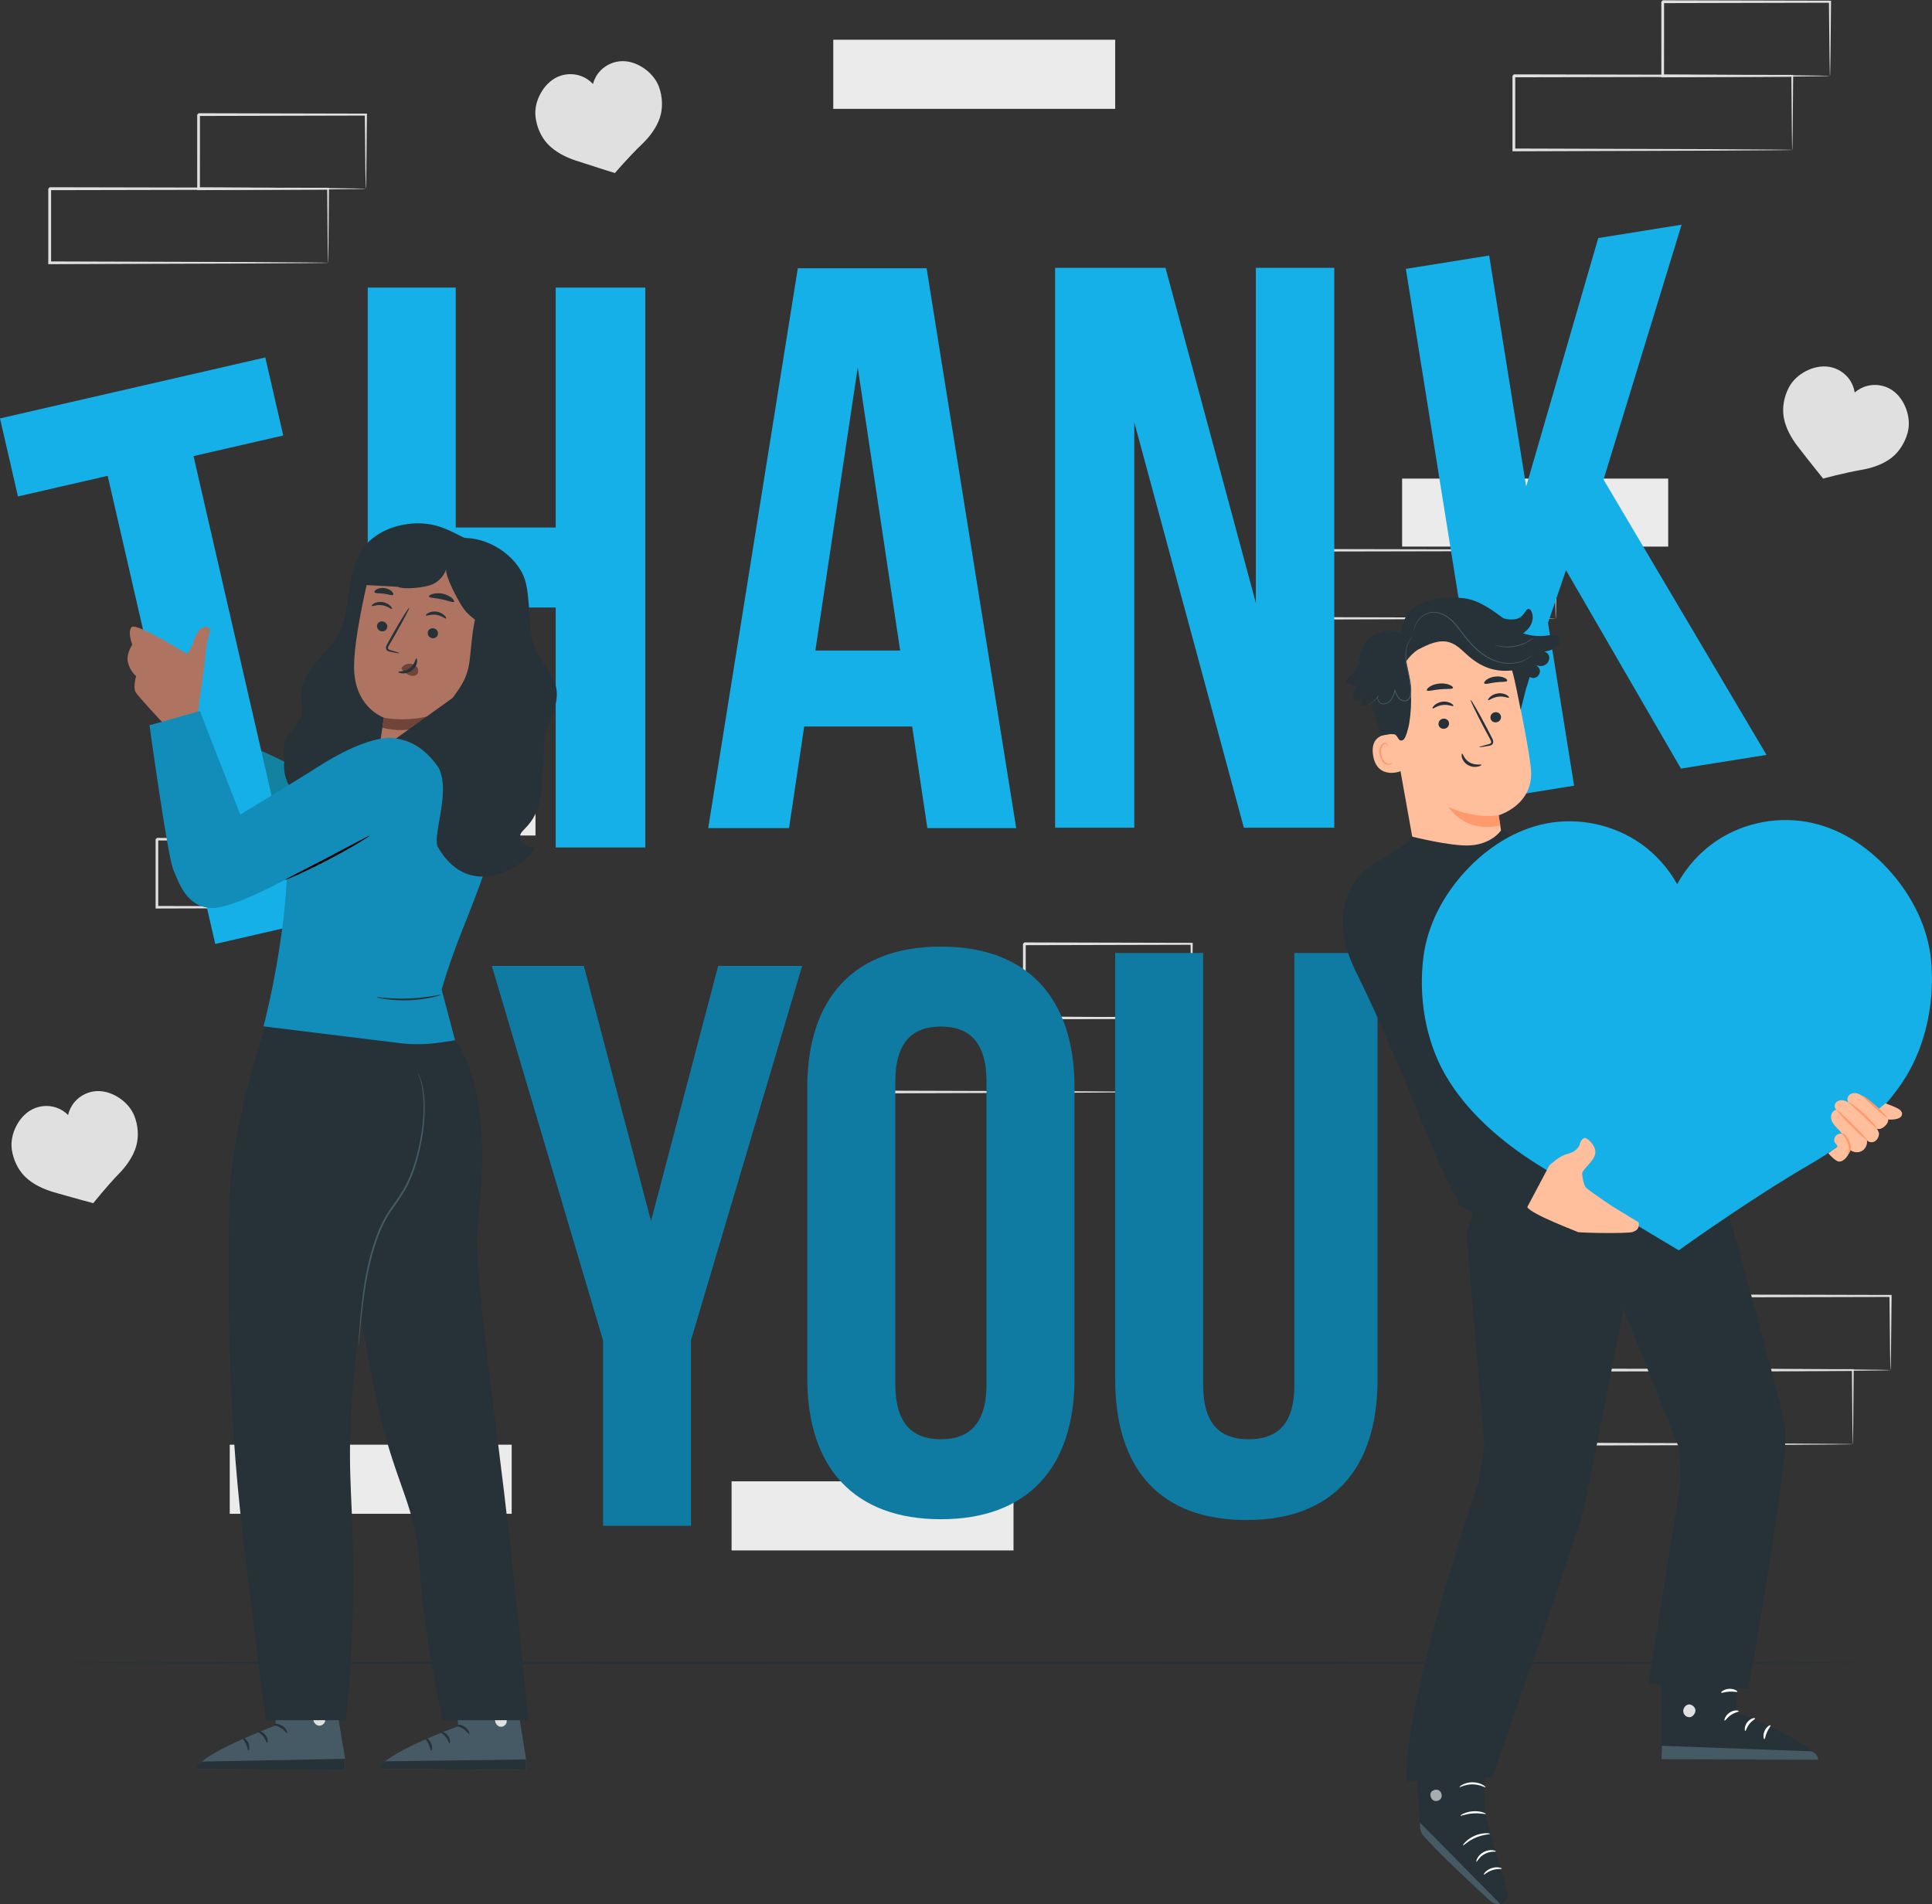 <svg xmlns="http://www.w3.org/2000/svg" viewBox="0 0 441.39 435.04"><rect x="0" y="0" width="441.39" height="435.04" fill="#333333" stroke="none"/><defs><style>      .cls-1 {        opacity: .6;      }      .cls-2, .cls-3, .cls-4, .cls-5, .cls-6, .cls-7, .cls-8, .cls-9, .cls-10, .cls-11, .cls-12, .cls-13, .cls-14, .cls-15 {        stroke-width: 0px;      }      .cls-3 {        fill: #e0e0e0;      }      .cls-4 {        fill: #6f4439;      }      .cls-5 {        fill: #ae7461;      }      .cls-6 {        fill: #fff;      }      .cls-7 {        fill: #263238;      }      .cls-8 {        fill: #ebebeb;      }      .cls-9 {        fill: #ff9a6c;      }      .cls-10 {        fill: #455a64;      }      .cls-11 {        fill: #ffbf9d;      }      .cls-12 {        fill: #16b0e8;      }      .cls-13 {        fill: #128dba;      }      .cls-14 {        fill: #0f7ba2;      }      .cls-15 {        fill: #1282a0;      }    </style></defs><g id="Background_Complete" data-name="Background Complete"><g><rect class="cls-8" x="320.33" y="109.35" width="60.79" height="15.54"></rect><path class="cls-3" d="M355.42,141.27s-.01-.1-.02-.28c0-.21-.01-.47-.02-.8-.01-.73-.03-1.75-.05-3.06-.02-2.68-.06-6.54-.1-11.4l.19.18c-13.88.03-35.95.07-60.79.12.14-.13-.31.3.31-.3h0v1s0,1,0,1c0,.66,0,1.32,0,1.98,0,1.32,0,2.63,0,3.92,0,2.59,0,5.15,0,7.65l-.3-.29c17.31.05,32.46.1,43.32.13,5.41.04,9.75.06,12.79.08,1.48.02,2.63.03,3.46.04.37,0,.67.01.9.02.21,0,.31.01.32.02s-.09.01-.28.02c-.22,0-.51.01-.87.02-.81,0-1.94.02-3.39.04-3.02.02-7.34.05-12.72.08-10.92.03-26.14.08-43.53.13h-.3s0-.29,0-.29c0-2.5,0-5.05,0-7.65,0-1.3,0-2.6,0-3.92,0-.66,0-1.32,0-1.98v-1.98h0c.62-.61.17-.18.31-.31,24.83.05,46.91.09,60.79.12h.19s0,.18,0,.18c-.04,4.91-.08,8.8-.1,11.51-.02,1.29-.03,2.3-.05,3.02,0,.31-.01.57-.02.77,0,.17-.01.25-.02.25Z"></path></g><g><rect class="cls-8" x="61.55" y="175.36" width="60.79" height="15.54"></rect><path class="cls-3" d="M96.63,207.28s-.01-.1-.02-.28c0-.21-.01-.47-.02-.8-.01-.73-.03-1.75-.05-3.06-.02-2.68-.06-6.54-.1-11.4l.19.18c-13.88.03-35.95.07-60.79.12.14-.13-.31.3.31-.3h0v1s0,1,0,1c0,.66,0,1.32,0,1.98,0,1.32,0,2.63,0,3.92,0,2.59,0,5.15,0,7.65l-.3-.29c17.31.05,32.46.1,43.32.13,5.41.04,9.75.06,12.79.08,1.48.02,2.63.03,3.46.04.37,0,.67.01.9.02.21,0,.31.01.32.02,0,0-.09.01-.28.02-.22,0-.51.01-.87.02-.81,0-1.94.02-3.39.04-3.02.02-7.34.05-12.72.08-10.92.03-26.14.08-43.53.13h-.3s0-.29,0-.29c0-2.5,0-5.05,0-7.65,0-1.3,0-2.61,0-3.92,0-.66,0-1.32,0-1.98v-1.98h0c.62-.61.17-.18.31-.31,24.83.05,46.91.09,60.79.12h.19s0,.18,0,.18c-.04,4.91-.08,8.8-.1,11.51-.02,1.29-.03,2.3-.05,3.02,0,.31-.01.57-.02.77,0,.17-.01.25-.02.25Z"></path></g><rect class="cls-8" x="190.37" y="9.08" width="64.41" height="15.79"></rect><rect class="cls-8" x="167.14" y="338.46" width="64.41" height="15.79"></rect><rect class="cls-8" x="52.49" y="330.09" width="64.41" height="15.79"></rect><g><path class="cls-3" d="M74.95,60.06s-.01-.11-.02-.31c0-.23-.01-.51-.02-.87-.01-.8-.03-1.91-.05-3.33-.03-2.92-.06-7.13-.11-12.43l.2.2c-14.52.03-37.62.08-63.6.13.14-.15-.33.33.32-.33h0v2.17c0,.72,0,1.44,0,2.16,0,1.44,0,2.86,0,4.27,0,2.83,0,5.61,0,8.33l-.32-.32c18.11.06,33.96.11,45.33.14,5.66.04,10.21.07,13.38.09,1.54.02,2.75.03,3.62.04.39,0,.7.02.95.02.21,0,.33.01.33.02s-.09.01-.29.02c-.24,0-.53.01-.91.02-.85.01-2.03.02-3.55.04-3.16.02-7.67.05-13.31.09-11.42.04-27.35.09-45.55.15h-.32s0-.32,0-.32c0-2.72,0-5.5,0-8.33,0-1.41,0-2.84,0-4.27,0-.72,0-1.44,0-2.16v-1.09s0-.54,0-.54v-.53h0c.65-.67.18-.19.33-.34,25.98.05,49.08.1,63.6.13h.2s0,.2,0,.2c-.05,5.35-.08,9.59-.11,12.55-.02,1.41-.04,2.5-.05,3.29,0,.34-.02.62-.02.83,0,.18-.01.28-.02.27Z"></path><path class="cls-3" d="M83.58,43.12s-.02-.12-.02-.32c0-.24-.01-.54-.03-.9-.01-.83-.03-1.97-.06-3.4-.03-2.97-.07-7.16-.13-12.32l.23.23c-9.9.02-23.37.06-38.21.09-.29.29.39-.4.32-.32h0v2.22c0,.74,0,1.47,0,2.2,0,1.46,0,2.89,0,4.31,0,2.83,0,5.58-.01,8.21l-.31-.31c11.03.06,20.53.11,27.34.15,3.36.04,6.05.07,7.96.09.89.02,1.61.03,2.15.04.49.01.75.03.77.04.01.01-.22.03-.69.04-.52,0-1.22.02-2.08.04-1.9.02-4.57.05-7.89.09-6.86.04-16.43.09-27.55.15h-.31s0-.31,0-.31c0-2.63,0-5.38-.01-8.21,0-1.42,0-2.86,0-4.31,0-.73,0-1.46,0-2.2v-1.11s0-.56,0-.56v-.54h0c-.07.06.62-.63.33-.34,14.85.04,28.31.07,38.21.09h.24s0,.23,0,.23c-.05,5.22-.1,9.46-.13,12.46-.02,1.41-.04,2.52-.06,3.34-.02.76-.03,1.15-.05,1.13Z"></path></g><g><path class="cls-3" d="M263.61,249.52s-.01-.11-.02-.31c0-.23-.01-.51-.02-.87-.01-.8-.03-1.91-.05-3.33-.03-2.92-.06-7.13-.11-12.43l.2.2c-14.52.03-37.62.08-63.6.13.14-.15-.33.33.32-.33h0v2.17c0,.72,0,1.44,0,2.16,0,1.44,0,2.86,0,4.27,0,2.83,0,5.61,0,8.33l-.32-.32c18.11.06,33.96.11,45.33.14,5.66.04,10.21.07,13.38.09,1.54.02,2.75.03,3.62.04.39,0,.7.02.95.02.21,0,.33.01.33.02s-.09.01-.29.02c-.24,0-.53.01-.91.02-.85.01-2.03.02-3.55.04-3.16.02-7.67.05-13.31.09-11.42.04-27.35.09-45.55.15h-.32s0-.32,0-.32c0-2.72,0-5.5,0-8.33,0-1.41,0-2.84,0-4.27,0-.72,0-1.44,0-2.16v-1.09s0-.54,0-.54v-.53h0c.65-.67.18-.19.33-.34,25.98.05,49.08.1,63.6.13h.2s0,.2,0,.2c-.05,5.35-.08,9.59-.11,12.55-.02,1.41-.04,2.5-.05,3.29,0,.34-.02.62-.02.83,0,.18-.01.28-.02.27Z"></path><path class="cls-3" d="M272.24,232.58s-.02-.12-.02-.32c0-.24-.01-.54-.03-.9-.01-.83-.03-1.97-.06-3.4-.03-2.97-.07-7.16-.13-12.32l.23.23c-9.9.02-23.37.06-38.21.09-.29.29.39-.4.32-.32h0v2.22c0,.74,0,1.47,0,2.2,0,1.46,0,2.89,0,4.31,0,2.83,0,5.58-.01,8.21l-.31-.31c11.03.06,20.53.11,27.34.15,3.36.04,6.05.07,7.96.09.89.02,1.61.03,2.15.04.49.01.75.03.77.04.01.01-.22.03-.69.04-.52,0-1.22.02-2.08.04-1.9.02-4.57.05-7.89.09-6.86.04-16.43.09-27.55.15h-.31s0-.31,0-.31c0-2.63,0-5.38-.01-8.21,0-1.42,0-2.85,0-4.31,0-.73,0-1.46,0-2.2v-1.11s0-.56,0-.56v-.54h0c-.07.06.62-.63.33-.34,14.85.04,28.31.07,38.21.09h.24s0,.23,0,.23c-.05,5.22-.1,9.46-.13,12.46-.02,1.41-.04,2.52-.06,3.34-.02.76-.03,1.15-.05,1.13Z"></path></g><g><path class="cls-3" d="M409.46,34.27s-.01-.11-.02-.31c0-.23-.01-.51-.02-.87-.01-.8-.03-1.91-.05-3.33-.03-2.92-.06-7.13-.11-12.43l.2.2c-14.52.03-37.62.08-63.6.13.14-.15-.33.33.32-.33h0v2.17c0,.72,0,1.44,0,2.16,0,1.44,0,2.86,0,4.27,0,2.83,0,5.61,0,8.33l-.32-.32c18.11.06,33.96.11,45.33.14,5.66.04,10.21.07,13.38.09,1.54.02,2.75.03,3.62.04.39,0,.7.02.95.02.22,0,.33.01.33.02s-.09.01-.29.02c-.24,0-.53.01-.91.02-.85.01-2.03.02-3.55.04-3.16.02-7.67.05-13.31.09-11.42.04-27.35.09-45.55.15h-.32s0-.32,0-.32c0-2.72,0-5.5,0-8.33,0-1.41,0-2.84,0-4.27,0-.72,0-1.44,0-2.16v-1.09s0-.54,0-.54v-.53h0c.65-.67.18-.19.33-.34,25.98.05,49.08.1,63.6.13h.2s0,.2,0,.2c-.05,5.35-.08,9.59-.11,12.54-.02,1.41-.04,2.5-.05,3.29,0,.34-.02.62-.02.83,0,.18-.01.28-.02.27Z"></path><path class="cls-3" d="M418.08,17.34s-.02-.12-.02-.32c0-.24-.01-.54-.03-.9-.01-.83-.03-1.97-.06-3.4-.03-2.97-.07-7.16-.13-12.32l.23.23c-9.9.02-23.37.06-38.21.09-.29.29.39-.4.32-.32h0v2.22c0,.74,0,1.47,0,2.2,0,1.46,0,2.89,0,4.31,0,2.83,0,5.58-.01,8.21l-.31-.31c11.03.06,20.53.11,27.34.15,3.36.04,6.05.07,7.96.09.89.02,1.61.03,2.15.04.49.01.75.03.77.04.01.01-.22.03-.69.04-.52,0-1.22.02-2.08.04-1.9.02-4.57.05-7.89.09-6.86.04-16.43.09-27.55.15h-.31s0-.31,0-.31c0-2.63,0-5.38-.01-8.21,0-1.42,0-2.86,0-4.31,0-.73,0-1.46,0-2.2v-1.11s0-.56,0-.56V.41h0c-.07.06.61-.63.33-.34,14.85.04,28.31.07,38.21.09h.24s0,.23,0,.23c-.05,5.22-.1,9.46-.13,12.46-.02,1.41-.04,2.52-.06,3.34-.02.76-.03,1.15-.05,1.13Z"></path></g><g><path class="cls-3" d="M423.29,329.98s-.01-.11-.02-.31c0-.23-.01-.51-.02-.87-.01-.8-.03-1.91-.05-3.33-.03-2.92-.06-7.13-.11-12.43l.2.2c-14.52.03-37.62.08-63.6.13.14-.15-.33.33.32-.33h0v2.17c0,.72,0,1.44,0,2.16,0,1.44,0,2.86,0,4.27,0,2.83,0,5.61,0,8.33l-.32-.32c18.11.06,33.96.11,45.33.15,5.66.04,10.21.07,13.38.09,1.54.02,2.75.03,3.62.04.39,0,.7.02.95.02.22,0,.33.01.33.02s-.09.01-.29.02c-.24,0-.53.01-.91.02-.85.01-2.03.02-3.55.04-3.16.02-7.67.05-13.31.09-11.42.04-27.35.09-45.55.15h-.32s0-.32,0-.32c0-2.72,0-5.5,0-8.33,0-1.41,0-2.84,0-4.27,0-.72,0-1.44,0-2.16v-1.09s0-.54,0-.54v-.53h0c.65-.67.18-.19.33-.34,25.98.05,49.08.1,63.6.13h.2s0,.2,0,.2c-.05,5.35-.08,9.59-.11,12.54-.02,1.41-.04,2.5-.05,3.29,0,.34-.02.62-.02.83,0,.18-.01.28-.02.27Z"></path><path class="cls-3" d="M431.91,313.04s-.02-.12-.02-.32c0-.24-.01-.54-.03-.9-.01-.83-.03-1.97-.06-3.4-.03-2.97-.07-7.16-.13-12.32l.23.23c-9.9.02-23.37.06-38.21.09-.29.29.39-.4.32-.32h0v2.22c0,.74,0,1.47,0,2.2,0,1.46,0,2.89,0,4.31,0,2.83,0,5.58-.01,8.21l-.31-.31c11.03.06,20.53.11,27.34.15,3.36.04,6.05.07,7.96.09.89.02,1.61.03,2.15.04.49.01.75.03.77.04.01.01-.22.03-.69.04-.52,0-1.22.02-2.08.04-1.9.02-4.57.05-7.89.09-6.86.04-16.43.09-27.55.15h-.31s0-.31,0-.31c0-2.63,0-5.38-.01-8.21,0-1.42,0-2.86,0-4.31,0-.73,0-1.46,0-2.2v-1.11s0-.56,0-.56v-.54h0c-.07.06.61-.63.33-.34,14.85.04,28.31.07,38.21.09h.24s0,.23,0,.23c-.05,5.22-.1,9.46-.13,12.46-.02,1.41-.04,2.52-.06,3.34-.02.76-.03,1.15-.05,1.13Z"></path></g><path class="cls-3" d="M150.61,19.99c-.61-1.74-1.85-3.22-3.35-4.29-1.47-1.05-3.23-1.74-5.04-1.73-1.92.01-3.82.85-5.12,2.25-.78.84-1.34,1.87-1.63,2.97-.71-.76-1.57-1.37-2.54-1.75-1.78-.71-3.85-.66-5.59.15-1.64.76-2.94,2.14-3.81,3.72-.9,1.61-1.39,3.48-1.19,5.31.25,2.3,1.23,4.65,2.82,6.32,1.68,1.76,4.03,2.97,6.34,3.73,3.89,1.29,8.98,2.87,8.98,2.87,0,0,3.17-3.71,6.13-6.54,1.76-1.68,3.37-3.77,4.14-6.09.73-2.19.61-4.74-.15-6.92Z"></path><path class="cls-3" d="M435.84,98.8c.47-1.78.27-3.7-.38-5.43-.63-1.69-1.71-3.25-3.21-4.25-1.6-1.06-3.64-1.43-5.51-.99-1.11.26-2.15.8-3.01,1.55-.16-1.02-.54-2.01-1.12-2.87-1.08-1.59-2.83-2.7-4.72-3-1.78-.28-3.63.13-5.24.95-1.64.83-3.09,2.11-3.95,3.74-1.08,2.04-1.58,4.54-1.19,6.82.41,2.4,1.69,4.71,3.17,6.64,2.5,3.25,5.84,7.39,5.84,7.39,0,0,4.7-1.3,8.74-1.99,2.4-.41,4.91-1.25,6.84-2.73,1.83-1.41,3.15-3.59,3.74-5.82Z"></path><path class="cls-3" d="M30.71,255.01c-.67-1.72-1.96-3.15-3.5-4.17-1.51-1-3.29-1.62-5.1-1.54-1.92.08-3.78.99-5.03,2.44-.74.86-1.27,1.91-1.52,3.02-.73-.73-1.62-1.31-2.6-1.66-1.81-.65-3.88-.51-5.58.36-1.61.82-2.86,2.25-3.68,3.86-.84,1.64-1.26,3.53-1,5.35.33,2.28,1.4,4.6,3.05,6.21,1.75,1.7,4.14,2.81,6.48,3.5,3.93,1.15,9.08,2.53,9.08,2.53,0,0,3.03-3.82,5.89-6.76,1.7-1.75,3.23-3.9,3.91-6.24.65-2.22.44-4.76-.4-6.91Z"></path></g><g id="Floor"><path class="cls-7" d="M429.95,379.93c0,.14-93.71.26-209.27.26s-209.29-.12-209.29-.26,93.69-.26,209.29-.26,209.27.12,209.27.26Z"></path></g><g id="Texts"><path class="cls-12" d="M104.12,193.63h-20.1v-127.92h20.1v54.82h22.84v-54.82h20.47v127.92h-20.47v-54.82h-22.84v54.82Z"></path><path class="cls-14" d="M274.88,217.74v98.68c0,9.14,4.02,12.43,10.42,12.43s10.42-3.29,10.42-12.43v-98.68h19v97.4c0,20.47-10.23,32.16-29.97,32.16s-29.97-11.7-29.97-32.16v-97.4h20.1Z"></path><path class="cls-12" d="M232.15,189.21h-20.28l-3.47-23.21h-24.67l-3.47,23.21h-18.46l20.47-127.92h29.42l20.47,127.92ZM186.28,148.64h19.37l-9.69-64.69-9.68,64.69Z"></path><path class="cls-12" d="M259.14,96.47v92.65h-18.09V61.2h25.22l20.65,76.57V61.2h17.91v127.92h-20.65l-25.04-92.65Z"></path><path class="cls-12" d="M357.77,130.29l-4.11,12.02,5.96,37.21-19.04,3.05-19.4-121.14,19.04-3.05,8.45,52.78,16.47-56.77,19.04-3.05-17.83,58.23,37.23,62.91-19.55,3.13-26.25-45.32Z"></path><path class="cls-14" d="M184.44,248.44c0-20.47,10.78-32.16,30.52-32.16s30.52,11.7,30.52,32.16v66.52c0,20.47-10.78,32.16-30.52,32.16s-30.52-11.7-30.52-32.16v-66.52ZM204.54,316.24c0,9.14,4.02,12.61,10.42,12.61s10.42-3.47,10.42-12.61v-69.08c0-9.14-4.02-12.61-10.42-12.61s-10.42,3.47-10.42,12.61v69.08Z"></path><path class="cls-14" d="M137.76,306.21l-25.4-85.52h21.02l15.35,58.29,15.35-58.29h19.19l-25.4,85.52v42.4h-20.1v-42.4Z"></path></g><g id="Character_2" data-name="Character 2"><g><g><path class="cls-11" d="M323.65,196.77l-6.3-35.14c-1.85-8.69,1.66-17.01,10.4-18.62l.82-.1c8.21-1.02,15.84,4.43,17.52,12.53,1.56,7.54,3.2,15.89,3.65,19.99.95,8.47-7.35,10.84-7.35,10.84-.02,0,.8,5.12,1.22,7.59l2.94,5.44-7.19-.53-15.7-1.99Z"></path><path class="cls-9" d="M342.39,186.27s-5.29.98-11.42-1.88c0,0,3.44,6.03,11.79,4.22l-.37-2.33Z"></path><path class="cls-7" d="M342.91,163.67c.1.64-.35,1.25-1.01,1.36-.66.12-1.28-.3-1.38-.93-.1-.64.35-1.25,1.01-1.36.66-.12,1.28.3,1.38.93Z"></path><path class="cls-7" d="M344.75,159.4c-.13.18-1.13-.39-2.43-.22-1.3.15-2.17.93-2.33.79-.08-.06.04-.37.42-.72.37-.35,1.03-.73,1.84-.83.81-.1,1.53.12,1.96.37.44.26.61.52.54.6Z"></path><path class="cls-7" d="M331.04,165.14c.1.64-.35,1.25-1.01,1.36-.66.12-1.28-.3-1.38-.93-.1-.64.35-1.25,1.01-1.36.66-.12,1.28.3,1.38.93Z"></path><path class="cls-7" d="M332.04,161.3c-.13.18-1.13-.39-2.43-.22-1.3.15-2.17.93-2.33.79-.08-.06.04-.36.42-.72.37-.35,1.03-.73,1.84-.83.81-.1,1.53.12,1.96.37.44.26.61.53.54.6Z"></path><path class="cls-7" d="M337.95,170.7c-.02-.07.78-.31,2.06-.64.33-.08.63-.18.66-.41.05-.25-.14-.59-.34-.96-.41-.76-.84-1.57-1.3-2.41-1.81-3.43-3.17-6.27-3.03-6.34.14-.07,1.72,2.65,3.53,6.08.44.85.86,1.65,1.26,2.43.17.36.44.76.33,1.28-.06.26-.28.47-.49.55-.2.09-.39.12-.55.15-1.31.24-2.13.34-2.14.27Z"></path><path class="cls-7" d="M331.95,157.18c-.14.35-1.44.16-2.98.32-1.54.13-2.79.56-2.99.23-.09-.15.13-.49.64-.82.5-.34,1.3-.65,2.23-.74.92-.08,1.77.08,2.32.31.56.24.84.52.78.69Z"></path><path class="cls-7" d="M344.33,155.57c-.23.33-1.33.17-2.6.34-1.28.13-2.32.53-2.61.25-.13-.13,0-.45.43-.8.42-.34,1.17-.68,2.04-.78.88-.1,1.67.06,2.15.3.49.24.68.52.58.68Z"></path><path class="cls-11" d="M318.82,167.81c-.15-.04-6.03-.99-5.12,4.77.91,5.76,6.5,3.66,6.49,3.5-.02-.17-1.37-8.26-1.37-8.26Z"></path><path class="cls-9" d="M318.08,174.17s-.09.09-.25.19c-.15.1-.43.2-.75.13-.64-.13-1.31-1.01-1.5-2.05-.1-.52-.07-1.04.05-1.48.11-.45.34-.79.63-.89.29-.12.54.03.64.18.1.15.08.27.12.27.02.01.11-.12.02-.35-.04-.11-.13-.24-.28-.33-.16-.09-.37-.12-.58-.06-.44.1-.78.57-.91,1.06-.16.49-.2,1.07-.1,1.66.22,1.15.98,2.15,1.86,2.26.42.04.74-.13.89-.3.16-.17.17-.3.14-.31Z"></path><path class="cls-7" d="M334.03,172.18c.2-.05.42,1.27,1.72,2.02,1.29.75,2.67.36,2.71.54.03.08-.27.31-.86.43-.58.12-1.46.08-2.25-.38-.79-.46-1.22-1.17-1.35-1.71-.14-.54-.05-.9.04-.9Z"></path><path class="cls-7" d="M356.43,145.94c-.14-.33-.43-.57-.76-.7-.72-.29-1.47-.12-2.21-.02-1.83.25-3.72.07-5.48-.51.52-.38,1-.81,1.38-1.33.79-1.07,1.1-2.58.48-3.76-.12-.22-.29-.44-.54-.48-.39-.06-.66.36-.88.69-.71,1.09-1.44,1.63-2.74,1.7-.81.04-1.61-.02-2.29-.31-.03-.02-.06-.05-.08-.07-.35-.26-.69-.51-1.02-.75,0,0,0,0,0,0h0c-2.5-1.81-4.6-3.01-6.64-3.49-2.99-.7-7.77-.42-10.58.8-2.81,1.23-5.08,4.01-5.02,7.08-1.86-1.14-4.33-.74-6.21.38h-.05c-2.11,1.13-3.01,3.68-3.32,6.06-.02.13-.03.26-.04.39-.57,1.31-1.44,2.5-2.55,3.4-.2.16-.42.35-.41.6.01.25.25.42.48.53.59.3,1.26.46,1.92.47-.12.57-.28,1.14-.5,1.68-.19.47-.41,1.02-.12,1.43.22.32.68.39,1.05.28.37-.11.67-.38.97-.63-.16.63-.31,1.27-.47,1.9.83.02,1.65-.18,2.4-.54.8,2.05,1.77,5.94,2.54,7.3,1.53-.21,1.88-.43,2.69-.3,1.05.18.94,2,2.16,1.3.62-.36,1.25-3.02,1.36-3.73.77-4.7.52-9.56-.74-14.15.77-1.13,1.76-2.11,2.9-2.86l-.09.11c2.23-1.18,4.77-2.4,7.18-1.64,1.87.59,3.17,2.23,4.69,3.46,2.88,2.34,5.89,3.36,9.57,2.95.73,2.49,1.47,6.64,1.96,8.99l1.29-5.07v.02c.13-.3.22-.61.3-.91l.03-.09h0c.14-.49.26-.98.46-1.46,0,0,.02.01.03.02,1.46.93,3.09-1.09,1.86-2.32-.24-.24-.52-.45-.83-.61.67.46,1.59.59,2.33.23.73-.36,1.21-1.23,1.02-2.02-.13-.54-.6-.97-1.13-1.11,1.05-.08,2.08-.47,2.9-1.13.54-.43,1.04-1.08.72-1.79Z"></path><path class="cls-10" d="M322.85,145.36s-.32.28-.73.9c-.4.62-.8,1.66-.86,3-.03.67,0,1.4.12,2.18.12.78.31,1.6.5,2.47.19.87.4,1.78.49,2.76.05.49.06.98.04,1.49-.03.5-.08,1.04-.38,1.51-.24.38-.7.61-1.13.58-.43,0-.84-.18-1.16-.44-.64-.55-.9-1.33-1.15-2.02h.18c-.19.68-.39,1.35-.75,1.92-.35.57-.9,1-1.5,1.15-.3.07-.61.07-.89-.02-.29-.09-.51-.28-.68-.49-.16-.22-.27-.47-.29-.72-.02-.25.04-.51.17-.7l.1.07c-.54.84-1.16,1.35-1.6,1.64-.22.15-.4.24-.53.31-.12.06-.19.09-.19.08,0,0,.06-.04.18-.11.12-.07.29-.18.51-.33.42-.31,1.03-.82,1.53-1.65l.1.07c-.24.34-.17.88.14,1.26.16.19.36.36.61.43.25.08.54.08.81,0,.55-.14,1.06-.54,1.39-1.09.34-.54.53-1.2.72-1.88l.08-.29.1.28c.24.69.51,1.44,1.09,1.93.29.24.66.39,1.04.39.38.01.75-.17.96-.5.26-.41.31-.92.34-1.41.03-.49.01-.98-.03-1.46-.09-.96-.29-1.87-.48-2.73-.19-.87-.38-1.69-.49-2.48-.12-.79-.14-1.53-.09-2.21.08-1.36.51-2.41.94-3.04.44-.62.79-.86.79-.86Z"></path><path class="cls-10" d="M350.22,149.52s-.02.03-.06.07c-.05.05-.11.11-.19.19-.08.08-.19.18-.32.28-.13.11-.28.23-.47.35-.73.49-1.92,1.06-3.51,1.21-1.57.15-3.52-.11-5.38-1.09-1.87-.95-3.63-2.51-5.16-4.36-.77-.93-1.43-1.9-2.14-2.78-.7-.88-1.44-1.68-2.28-2.28-.83-.6-1.76-.99-2.66-1.1-.45-.06-.89-.02-1.3.05-.41.09-.79.23-1.14.41-.69.36-1.21.85-1.59,1.33-.38.49-.61.97-.76,1.38-.26.83-.21,1.34-.24,1.33,0,0,0-.03,0-.09,0-.07,0-.16,0-.26,0-.23.05-.57.17-1,.14-.42.36-.92.75-1.43.38-.5.91-1.01,1.62-1.39.35-.19.75-.34,1.17-.43.43-.08.89-.12,1.36-.06.94.1,1.89.51,2.75,1.11.87.6,1.63,1.42,2.33,2.3.71.89,1.37,1.85,2.14,2.77,1.51,1.84,3.25,3.38,5.09,4.32,1.83.98,3.74,1.25,5.28,1.11,1.56-.13,2.75-.67,3.48-1.13.74-.47,1.06-.85,1.08-.82Z"></path><path class="cls-10" d="M350.41,145.69s-.09.1-.27.26c-.18.16-.46.37-.83.59-.36.23-.82.47-1.35.69-.53.21-1.13.4-1.78.52-.65.12-1.28.16-1.84.16-.57-.01-1.08-.07-1.5-.15-.42-.08-.76-.17-.98-.25-.23-.08-.35-.13-.34-.14.01-.04.51.13,1.35.26.42.07.92.1,1.48.1.56,0,1.17-.06,1.81-.17.63-.12,1.22-.3,1.75-.5.52-.21.98-.42,1.34-.64.74-.42,1.14-.76,1.17-.73Z"></path></g><g><path class="cls-7" d="M335.05,281.94l4.1,48.43-1.39,8.42s-16.79,48.24-16.44,68.21l19.65-.94s19.17-54.62,20.68-60.65c1.5-6.04,9.24-46.39,9.24-46.39l12.74,31.91.35,7.44-7.34,46.29,22.82,1.19s9.34-52.54,8.42-59.36c-.92-6.82-15.99-60.1-15.99-60.1l-7.78-6.79-44.39,7.49-4.66,14.84Z"></path><g><path class="cls-7" d="M397.35,371.75l-.7,19.42s18.48,7.29,18.68,10.9l-35.75-.12-.08-30.31,17.85.11Z"></path><path class="cls-3" d="M385.6,389.49c-.69.2-1.17,1.02-1.01,1.75.16.74.94,1.26,1.64,1.08.7-.18,1.3-1.15,1.06-1.86-.24-.71-1.19-1.27-1.82-.92"></path><path class="cls-10" d="M379.59,401.94l.1-3.05,34.23,1.26s1.59.74,1.41,1.92l-35.75-.12Z"></path><path class="cls-6" d="M397.23,390.98c0,.18-.88.26-1.74.85-.87.57-1.32,1.36-1.48,1.29-.16-.04.1-1.14,1.16-1.83,1.05-.7,2.1-.48,2.06-.31Z"></path><path class="cls-6" d="M400.98,392.63c.04.18-.72.49-1.31,1.27-.62.76-.77,1.6-.94,1.59-.16.03-.28-1.05.47-2,.75-.96,1.78-1.03,1.78-.86Z"></path><path class="cls-6" d="M403.1,397.37c-.16.04-.4-.88.05-1.89.44-1.01,1.27-1.41,1.34-1.25.1.15-.43.69-.79,1.52-.38.82-.43,1.6-.6,1.62Z"></path><path class="cls-6" d="M396.93,386.53c-.07.17-.87-.09-1.86-.02-.99.05-1.76.39-1.85.23-.1-.13.65-.81,1.81-.87,1.16-.07,1.98.52,1.89.66Z"></path></g><g><path class="cls-7" d="M339.06,392.18l.14,22.3,5.19,17.61c.37,1.27-.4,2.59-1.7,2.88h0c-.72.16-1.47-.03-2.02-.53-3.5-3.16-16.3-14.87-16.22-16.5.09-1.89-1.71-23.51-1.71-23.51l16.31-2.24Z"></path><path class="cls-10" d="M342.7,434.97l-18.29-18.53.03.94c.02.82.33,1.6.88,2.21,1.46,1.62,5.6,6.01,15.29,14.86.56.51,1.35.71,2.09.53h0Z"></path><g class="cls-1"><path class="cls-6" d="M328.78,409.11c.57.37.78,1.21.43,1.79-.35.58-1.2.8-1.77.44-.58-.36-.86-1.36-.45-1.9.41-.54,1.42-.74,1.9-.26"></path></g><path class="cls-6" d="M337.32,425.38c.13.06.6-1.12,1.9-1.79,1.29-.71,2.53-.43,2.55-.57.02-.06-.27-.22-.79-.28-.52-.06-1.27.03-1.99.41-.72.38-1.22.95-1.46,1.41-.25.47-.27.8-.22.81Z"></path><path class="cls-6" d="M338.99,428.32c.11.09.8-.65,1.95-1.02,1.14-.39,2.14-.2,2.17-.34.06-.12-1.03-.56-2.32-.12-1.3.42-1.91,1.42-1.79,1.48Z"></path><path class="cls-6" d="M334.25,421.64c.11.1,1.17-1.05,2.9-1.77,1.72-.75,3.28-.72,3.28-.87.03-.12-1.63-.38-3.48.42-1.85.78-2.82,2.16-2.71,2.22Z"></path><path class="cls-6" d="M333.65,414.86c.06.13,1.28-.42,2.88-.52,1.6-.13,2.88.24,2.93.1.06-.11-1.24-.72-2.96-.59-1.72.12-2.92.91-2.85,1.01Z"></path><path class="cls-6" d="M333.44,408.32c.07.13,1.29-.65,2.98-.62,1.7,0,2.9.78,2.98.66.04-.05-.22-.32-.74-.6-.52-.28-1.32-.54-2.24-.54-.91,0-1.72.24-2.24.52-.53.28-.78.55-.75.59Z"></path></g></g><g><path class="cls-7" d="M313.22,197.85s-11.95,7.22-3.32,24.44c10.58,21.11,20.66,50.8,24.12,52.76,1.41.8,8.05-2.53,8.05-2.53l5.27-9.75-13.97-36.51-9.12-21.11-11.02-7.31Z"></path><path class="cls-7" d="M321.93,192.26l-8.72,5.59,23.13,40.8-3.35,36.45,5.23,2.96,53.99-7.48,1.75-2.44-5.92-17.12-7.9-19.22s-7.81-17.47-12.42-24.91c-4.61-7.44-9.56-14.97-9.56-14.97l-13.23-.91-1.62-1.8s-2,3.62-7.43,3.95c-4.42.27-13.79-2.13-13.79-2.13l-.16,1.23Z"></path><path class="cls-7" d="M429.7,252.61s-31.67-25.36-34.26-28.33c-2.58-2.96-24.6-26.14-24.6-26.14,0,0-8.06-7.73-12.68-6.22-5.67,1.84,5.62,29.12,5.62,29.12,0,0,23.3,19.33,27.07,23.01s26.46,18.28,26.46,18.28l5.38-.75,7-8.97Z"></path><path class="cls-7" d="M326.98,214.16s.1.16.24.48c.16.37.35.84.6,1.42.5,1.23,1.25,3.01,2.18,5.21,1.86,4.39,4.56,10.4,7.53,17.04,2.97,6.65,5.55,12.72,7.26,17.18.86,2.23,1.52,4.04,1.94,5.31.19.59.35,1.07.48,1.46.1.34.15.51.14.52-.02,0-.09-.16-.23-.49-.15-.38-.34-.85-.57-1.43-.47-1.25-1.19-3.04-2.08-5.25-1.79-4.42-4.41-10.46-7.38-17.1-2.97-6.64-5.62-12.68-7.4-17.11-.9-2.21-1.59-4.01-2.04-5.27-.21-.59-.38-1.07-.51-1.45-.11-.33-.16-.51-.15-.52Z"></path><path class="cls-7" d="M365.74,203.85s.11.08.29.27c.2.18.41.5.69.91.56.82,1.29,2.04,2.14,3.58,1.7,3.08,3.9,7.42,6.23,12.25,2.33,4.83,4.37,9.25,5.8,12.46.71,1.61,1.29,2.91,1.66,3.82.38.91.58,1.42.55,1.43-.03.01-.29-.47-.72-1.35-.46-.96-1.07-2.23-1.81-3.75-1.55-3.25-3.63-7.59-5.93-12.39-2.33-4.83-4.48-9.18-6.1-12.3-.81-1.56-1.49-2.81-1.99-3.64-.49-.85-.86-1.24-.82-1.28Z"></path></g><g><path class="cls-12" d="M441.17,219.32c-.72-7.32-4.15-14.23-8.96-19.79-4.71-5.45-10.91-9.8-17.93-11.44-7.46-1.75-15.61-.29-21.99,3.94-3.8,2.52-6.93,5.99-9.12,9.98-2.03-3.6-4.83-6.78-8.2-9.17-6.24-4.44-14.34-6.16-21.85-4.66-7.07,1.42-13.41,5.56-18.3,10.85-4.99,5.41-8.65,12.19-9.6,19.49-1.2,9.14.41,19.19,5.03,27.16,4.88,8.42,12.87,15.29,21.13,20.45,13.88,8.67,32.16,19.55,32.16,19.55,0,0,15.79-11.41,29.94-19.63,8.42-4.89,16.63-11.49,21.78-19.75,4.88-7.82,6.81-17.82,5.91-26.99Z"></path><path class="cls-11" d="M374.42,279.31l-5.86-3.56s-5.98-3.94-6.35-4.55c-.37-.61-.74-2.21-.75-3.08,0-.87,2.7-2.81,2.99-4.49.3-1.68-1.48-3.3-2.12-3.57-.64-.28-1.3.71-1.44,1.44-.14.73-1.22,1.81-2.9,2.19-1.68.38-4.01,2.57-4.01,2.57l-5.06,9.54c.87,1.63,11.25,5.51,11.57,5.7.32.19,11.39.4,12.5-.01,1.11-.41,1.49-.83,1.42-2.16Z"></path><g><g><path class="cls-11" d="M434.55,254.5c-.04,1.59-3.21,1.29-3.21,1.29.32.81-1.44,2.58-2.53,2.1.26.58.55.79.45,1.41-.09.63-.45,1.23-1.01,1.52-.56.29-1.33.18-1.73-.31.17.96-.32,2-1.17,2.48-.51.29-1.13.35-1.7.22-.29-.07-.55-.18-.8-.35-.09-.06-.2-.12-.26-.2-.03-.04-.05-.09-.06-.14-.06-.23-.07-.46-.15-.69-.03-.09-.06-.17-.09-.25-.15-.38-.37-.73-.63-1.06-.12-.15-.28-.28-.37-.45-.06-.11-.07-.24-.11-.36-.27-.76-.91-1.36-1.45-1.92-.61-.63-1.23-1.34-1.39-2.2-.16-.87.33-1.91,1.21-2.03-.45-.33-.51-1.04-.2-1.51.31-.47.9-.7,1.46-.68.56.02,1.09.26,1.56.58-.47-.46-.37-1.32.12-1.76s1.22-.53,1.86-.35c.63.18,1.18.59,1.67,1.02.5.43,2.57,2.22,3.13,2.58l1.44-1.2.18-.15c1.12.45,1.47.53,2.43.99.72.34,1.36.76,1.34,1.42Z"></path><path class="cls-11" d="M421.52,264.77c-.39.38-.9.69-1.44.63-.64-.07-1.99-1.39-2.38-1.9-.02-.01,2.06-1.47,2.06-1.47h0c.09-.42-.47-.7-.63-1.09-.29-.68.15-1.53.83-1.81.69-.27,1.51-.03,2.03.5.52.52.76,1.28.79,2.02.04,1.15-.43,2.32-1.25,3.12Z"></path><path class="cls-9" d="M426.69,260.66c.1-.1-1.41-1.77-3.38-3.73-1.96-1.96-3.64-3.47-3.74-3.37-.1.1,1.41,1.77,3.38,3.73,1.96,1.96,3.64,3.47,3.74,3.37Z"></path><path class="cls-9" d="M428.94,257.99c.1-.09-1.14-1.73-2.99-3.45-1.85-1.73-3.58-2.85-3.66-2.74-.09.12,1.48,1.41,3.31,3.11,1.83,1.7,3.23,3.18,3.34,3.08Z"></path></g><path class="cls-9" d="M431.13,255.37c.11-.1-.99-1.4-2.58-2.76-1.58-1.35-2.92-2.36-3.01-2.26-.1.11,1.1,1.3,2.68,2.65,1.57,1.35,2.81,2.47,2.91,2.37Z"></path><path class="cls-9" d="M422.09,263.78s.36-.14.59-.66c.23-.51.27-1.35-.06-2.13-.33-.78-.73-1.35-1.13-1.77-.46-.42-.92-.25-.88-.19,0,.07.33.06.61.44.26.37.64,1.03.92,1.7.28.69.3,1.36.19,1.83-.11.47-.3.72-.25.78Z"></path></g></g></g></g><g id="Character_1" data-name="Character 1"><g><path class="cls-15" d="M59,171.34c.51-.12,14.15,6.67,13.3,6.68-.85.02-12.1,9.22-12.1,9.22l-1.2-15.91Z"></path><g><path class="cls-10" d="M61.46,377.71l1.58,16.5s-17.99,6.72-18.18,10.04l34.01.09-.02-2.49-1.43-8.49-2.1-16.49-13.86.83Z"></path><path class="cls-3" d="M73.28,391.65c.67.18,1.14.94.99,1.62-.15.68-.92,1.16-1.6.99-.68-.17-1.27-1.06-1.04-1.72.23-.66,1.16-1.18,1.77-.85"></path><path class="cls-7" d="M78.87,404.35l-.02-2.49-32.62.63s-1.55.68-1.37,1.77l34.01.09Z"></path><path class="cls-7" d="M62.48,394.03c0,.17.86.24,1.69.79.85.52,1.28,1.26,1.44,1.19.16-.03-.1-1.05-1.12-1.69-1.02-.65-2.05-.44-2.01-.29Z"></path><path class="cls-7" d="M58.83,395.55c-.04.16.7.45,1.28,1.17.6.7.75,1.48.92,1.47.16.03.28-.97-.46-1.85-.73-.88-1.73-.95-1.73-.79Z"></path><path class="cls-7" d="M56.77,399.93c.15.04.39-.81-.05-1.74-.43-.93-1.23-1.3-1.31-1.16-.1.14.42.64.77,1.41.37.76.42,1.48.59,1.49Z"></path><path class="cls-7" d="M61.27,390.07c.07.15.85-.08,1.81-.02.96.04,1.71.36,1.8.22.1-.12-.63-.75-1.77-.81-1.13-.07-1.93.48-1.84.61Z"></path></g><g><path class="cls-10" d="M103.25,378.17l1.46,16.22s-17.71,6.49-17.92,9.76l33.41.3v-2.44s-1.35-8.35-1.35-8.35l-1.97-16.21-13.62.73Z"></path><path class="cls-3" d="M114.78,391.94c.66.18,1.12.93.96,1.6-.16.67-.91,1.14-1.57.97-.66-.17-1.24-1.05-1.01-1.7.23-.65,1.15-1.15,1.75-.82"></path><path class="cls-7" d="M120.19,404.45v-2.44s-32.05.42-32.05.42c0,0-1.52.66-1.36,1.73l33.41.3Z"></path><path class="cls-7" d="M104.15,394.22c0,.17.84.25,1.66.79.83.52,1.25,1.24,1.41,1.18.15-.03-.09-1.03-1.09-1.67-1-.64-2.01-.45-1.97-.3Z"></path><path class="cls-7" d="M100.56,395.69c-.04.16.68.45,1.25,1.16.59.69.73,1.46.89,1.45.16.03.28-.95-.44-1.82-.71-.87-1.69-.95-1.7-.79Z"></path><path class="cls-7" d="M98.51,399.97c.15.04.39-.8-.04-1.71-.42-.92-1.2-1.28-1.28-1.14-.09.14.41.63.75,1.39.36.75.4,1.45.57,1.47Z"></path><path class="cls-7" d="M102.99,390.31c.07.15.84-.08,1.78,0,.94.05,1.68.37,1.77.22.1-.12-.62-.74-1.73-.8-1.11-.07-1.9.46-1.81.59Z"></path></g><g><path class="cls-7" d="M60.72,234.19s-8.06,23.34-8.34,40.71c-.28,17.37-.56,44.98,3.06,75.44,3.61,30.46,5.28,42.7,5.28,42.7h18.34s1.95-19.07,1.67-36.16c-.28-17.08-1.61-22.49.03-41.28,1.64-18.79,4.24-30.08,6.97-35.77,0,0,7.57-9,8.13-21.35.56-12.35-3.81-22.96-3.81-22.96l-31.32-1.35Z"></path><path class="cls-7" d="M77.02,266.94c.31.94,5.75,39.21,9.72,56.09,3.97,16.88,8.39,21.35,9.16,35.08.89,15.79,5.23,34.93,5.23,34.93h19.53s-2.75-29.19-5.49-52.01c-2.75-22.82-6.71-50.96-6.1-59.4.61-8.44,2.14-18.86,0-30.69-2.14-11.83-6.76-14.94-6.76-14.94l-16.57-.75-8.72,31.69Z"></path><path class="cls-10" d="M95.41,245.05s.12.2.3.59c.21.39.41,1,.66,1.8.45,1.61.75,4.02.64,7-.09,2.97-.59,6.5-1.61,10.3-.52,1.9-1.19,3.86-2.13,5.79-.94,1.94-2.24,3.76-3.53,5.6-2.66,3.66-3.97,7.82-4.96,11.59-.97,3.79-1.48,7.28-1.85,10.21-.36,2.94-.58,5.33-.74,6.97-.08.8-.14,1.43-.19,1.9-.05.43-.08.66-.09.66s0-.23.01-.67c.03-.47.07-1.11.11-1.9.11-1.65.29-4.05.61-7,.33-2.95.82-6.46,1.78-10.27.48-1.91,1.08-3.89,1.85-5.88.4-1,.84-2,1.36-2.98.53-.98,1.13-1.93,1.78-2.86,1.3-1.85,2.58-3.64,3.51-5.55.93-1.9,1.6-3.84,2.13-5.72,1.03-3.76,1.55-7.26,1.68-10.21.14-2.95-.11-5.34-.51-6.94-.23-.79-.4-1.41-.58-1.8-.16-.4-.24-.62-.23-.63Z"></path></g><g><path class="cls-7" d="M112.19,124.62s-1.21-.39-4.22-1.06c-3.01-.67-6.5-4.04-12.49-3.99-4.05.03-8.26,1.35-11.17,4.14-3.12,2.97-4.06,7.49-4.64,11.73-.43,3.16-.77,6.43-2.25,9.26-1.3,2.49-3.39,4.46-5.19,6.62s-3.41,4.7-3.42,7.5c0,1.9.68,4-.36,5.6-.68,1.05-1.76,2.69-2.68,3.54-.92.85-1.13,3.67-.85,5.92.1.84-1.45,7.84,9.53,11.48,10.98,3.65,37.76-60.74,37.76-60.74Z"></path><path class="cls-5" d="M113.62,134.83l.52-2.94-17.17-6.16c-5.37-1.44-12.13,3.1-13.34,8.52-1.34,6.03-2.75,13.44-2.74,18.09,0,9.36,6.82,11.63,6.82,11.63l-1.39,9.07,20.16,3.44,7.15-41.66Z"></path><path class="cls-7" d="M86.15,142.87c-.12.62.3,1.22.94,1.36.64.14,1.25-.25,1.37-.87.12-.61-.3-1.22-.94-1.36-.64-.14-1.26.25-1.38.87Z"></path><path class="cls-7" d="M84.94,138.43c.12.18,1.11-.34,2.37-.14,1.26.18,2.08.98,2.24.85.08-.06-.03-.36-.38-.71-.35-.35-.98-.75-1.77-.87-.79-.12-1.49.07-1.92.3-.43.24-.61.49-.55.57Z"></path><path class="cls-7" d="M97.74,144.44c-.12.62.3,1.22.94,1.36.64.14,1.25-.25,1.37-.87.12-.62-.3-1.22-.94-1.36-.64-.14-1.26.25-1.38.87Z"></path><path class="cls-7" d="M97.3,140.62c.12.18,1.11-.34,2.37-.14,1.26.18,2.08.98,2.25.85.08-.06-.03-.36-.38-.71-.35-.35-.98-.75-1.77-.87-.79-.12-1.49.07-1.92.3-.43.24-.61.49-.55.57Z"></path><path class="cls-7" d="M91.25,149.25c.02-.07-.75-.33-1.99-.69-.32-.08-.61-.2-.63-.42-.04-.24.15-.57.37-.92.43-.73.87-1.5,1.34-2.3,1.87-3.28,3.28-6,3.15-6.07-.13-.07-1.76,2.52-3.63,5.8-.45.81-.89,1.58-1.3,2.32-.18.35-.45.73-.37,1.24.05.25.26.47.46.55.2.1.38.13.53.16,1.27.27,2.06.4,2.07.33Z"></path><path class="cls-4" d="M87.71,163.99s6.4,1.4,13.06-1.3c0,0-4.09,5.91-13.41,3.58l.35-2.28Z"></path><path class="cls-7" d="M98.01,136.28c.09.36,1.38.32,2.85.64,1.48.29,2.64.85,2.87.56.1-.14-.08-.48-.53-.87-.45-.38-1.19-.77-2.07-.96-.88-.18-1.72-.12-2.28.05-.57.17-.87.41-.83.58Z"></path><path class="cls-7" d="M85.55,135.32c.17.32,1.09.17,2.13.33,1.05.12,1.89.51,2.15.25.11-.13.02-.44-.32-.78-.34-.33-.93-.66-1.65-.76-.72-.1-1.38.06-1.8.29-.42.23-.59.51-.51.66Z"></path><path class="cls-4" d="M91.87,152.41c.48-.57,1.28-.86,2.06-.74.54.08,1.07.37,1.38.83.31.46.35,1.09.03,1.49-.36.46-1.07.54-1.66.34-.59-.2-1.08-.61-1.55-1.03-.13-.11-.26-.23-.34-.39-.08-.15-.09-.35.02-.46"></path><path class="cls-7" d="M95.11,150.41c-.2-.02-.27,1.33-1.47,2.24-1.2.91-2.64.69-2.66.88-.02.08.31.28.92.32.6.05,1.48-.1,2.22-.66.74-.56,1.08-1.33,1.15-1.88.08-.56-.06-.91-.15-.9Z"></path><path class="cls-7" d="M110.76,126.3c-.55-.88-5.12-3.42-6.13-3.7,0,0-3.81-2.77-10.18-2.35-13.06.86-11.62,13.38-11.62,13.38l8.04.44c1.51.73,6.26.14,7.81-.51,1.55-.65,2.77-1.98,3.27-3.55-.39,1.47,2.72,7.17,3.56,8.46,1.85,2.84,2.76,2.25,4.61,5.09.72-4.51,2.06-9.67.87-14.31-.25-.98.3-2.09-.24-2.95Z"></path></g><g><path class="cls-12" d="M0,95.6l60.61-13.93,4.1,17.83-20.5,4.71,24.58,106.96-19.61,4.51-24.58-106.96-20.5,4.71L0,95.6Z"></path><path class="cls-5" d="M45.15,163.2s.09-.62.23-1.61l.12-.03-.07-.3c.48-3.41,1.43-10.36,1.64-12.86.08-.91.37-2.52.68-3.32.81-2.09-1.01-2.3-2.26-1.11-.35.34-1.06,1.84-1.25,2.48-.59,1.95-1.53,2.96-1.53,2.96,0,0-11.71-7.32-12.67-6.1-.96,1.22.19,3.98.19,3.98,0,0-1.46,2.06-1,4.05.45,1.99,1.87,3.15,1.87,3.15,0,0-.78,2.59-.07,3.73.51.82,5.44,6.25,6.86,7.6l7.28-2.6Z"></path><g><g><path class="cls-13" d="M45.72,162.46c-.01.32,9.19,23.65,9.19,23.65,0,0,12.66-7.65,17.91-11.01,5.25-3.36,12.68-7.1,17.59-6.44,4.91.65,10.04,5.95,10.04,5.95l-14.26,13.31-15.37,9.95s-16.11,9.46-22.09,9.58-7.85-5.68-9.16-8.82c-1.32-3.14-5.41-32.92-5.41-32.92l11.56-3.25Z"></path><path class="cls-13" d="M113.79,172.49l-30.65-1.14s-16.83,9.89-17.5,27.39c-.71,18.19-5.44,35.77-5.44,35.77l30.87,3.8c3.21.4,6.47.35,9.67-.13l3.22-.49-3.06-11.59c3.36-11.51,6.37-16.76,9.96-27.51,5.5-16.47,2.94-26.11,2.94-26.11Z"></path></g><path class="cls-7" d="M100.8,227.29s-.78.32-2.1.6c-1.32.29-3.17.57-5.23.65-2.06.08-3.93-.06-5.26-.24-1.34-.18-2.15-.39-2.14-.44.01-.06.83.04,2.17.15,1.33.11,3.18.2,5.21.12,2.04-.08,3.87-.31,5.19-.52,1.32-.21,2.13-.38,2.15-.32Z"></path><path class="cls-2" d="M84.44,190.95c.04.06-.99.73-2.68,1.74-1.7,1.01-4.07,2.34-6.74,3.74-2.67,1.39-5.13,2.58-6.92,3.4-1.8.82-2.93,1.27-2.96,1.21-.03-.07,1.05-.64,2.8-1.54,1.89-.97,4.24-2.19,6.84-3.53,2.59-1.37,4.93-2.6,6.8-3.6,1.74-.92,2.83-1.48,2.86-1.42Z"></path></g></g><path class="cls-7" d="M100.07,193.6c-1.34-2.29,2.36-11.24.69-16.7-1.67-5.45-1.91-6.83.11-12.63,2.03-5.8,5.77-6.85,6.49-13.86.72-7.01.7-7.57,2.28-12.89,1.58-5.32-4.15-14.57-4.15-14.57,5.83-.38,12.6,3.91,14.42,9.47,1.13,3.46.91,9.84,1.61,13.41,1.15,5.83,6.47,8.22,5.6,14.1-.58,3.92-3.27,7.51-2.86,11.45.17,1.66-.52,5.28-.51,6.94.03,9.77-4.82,10.93-4.91,12.59,0,0,.19,2.69,2.88,2.68,2.69-.01-12.85,15.07-21.65,0Z"></path><path class="cls-7" d="M105.53,157.95l-15.05,10.78c7.92,1.19,11.13,9.29,11.13,9.29,0,0,10.2-24.22,3.92-20.07Z"></path></g></g></svg>